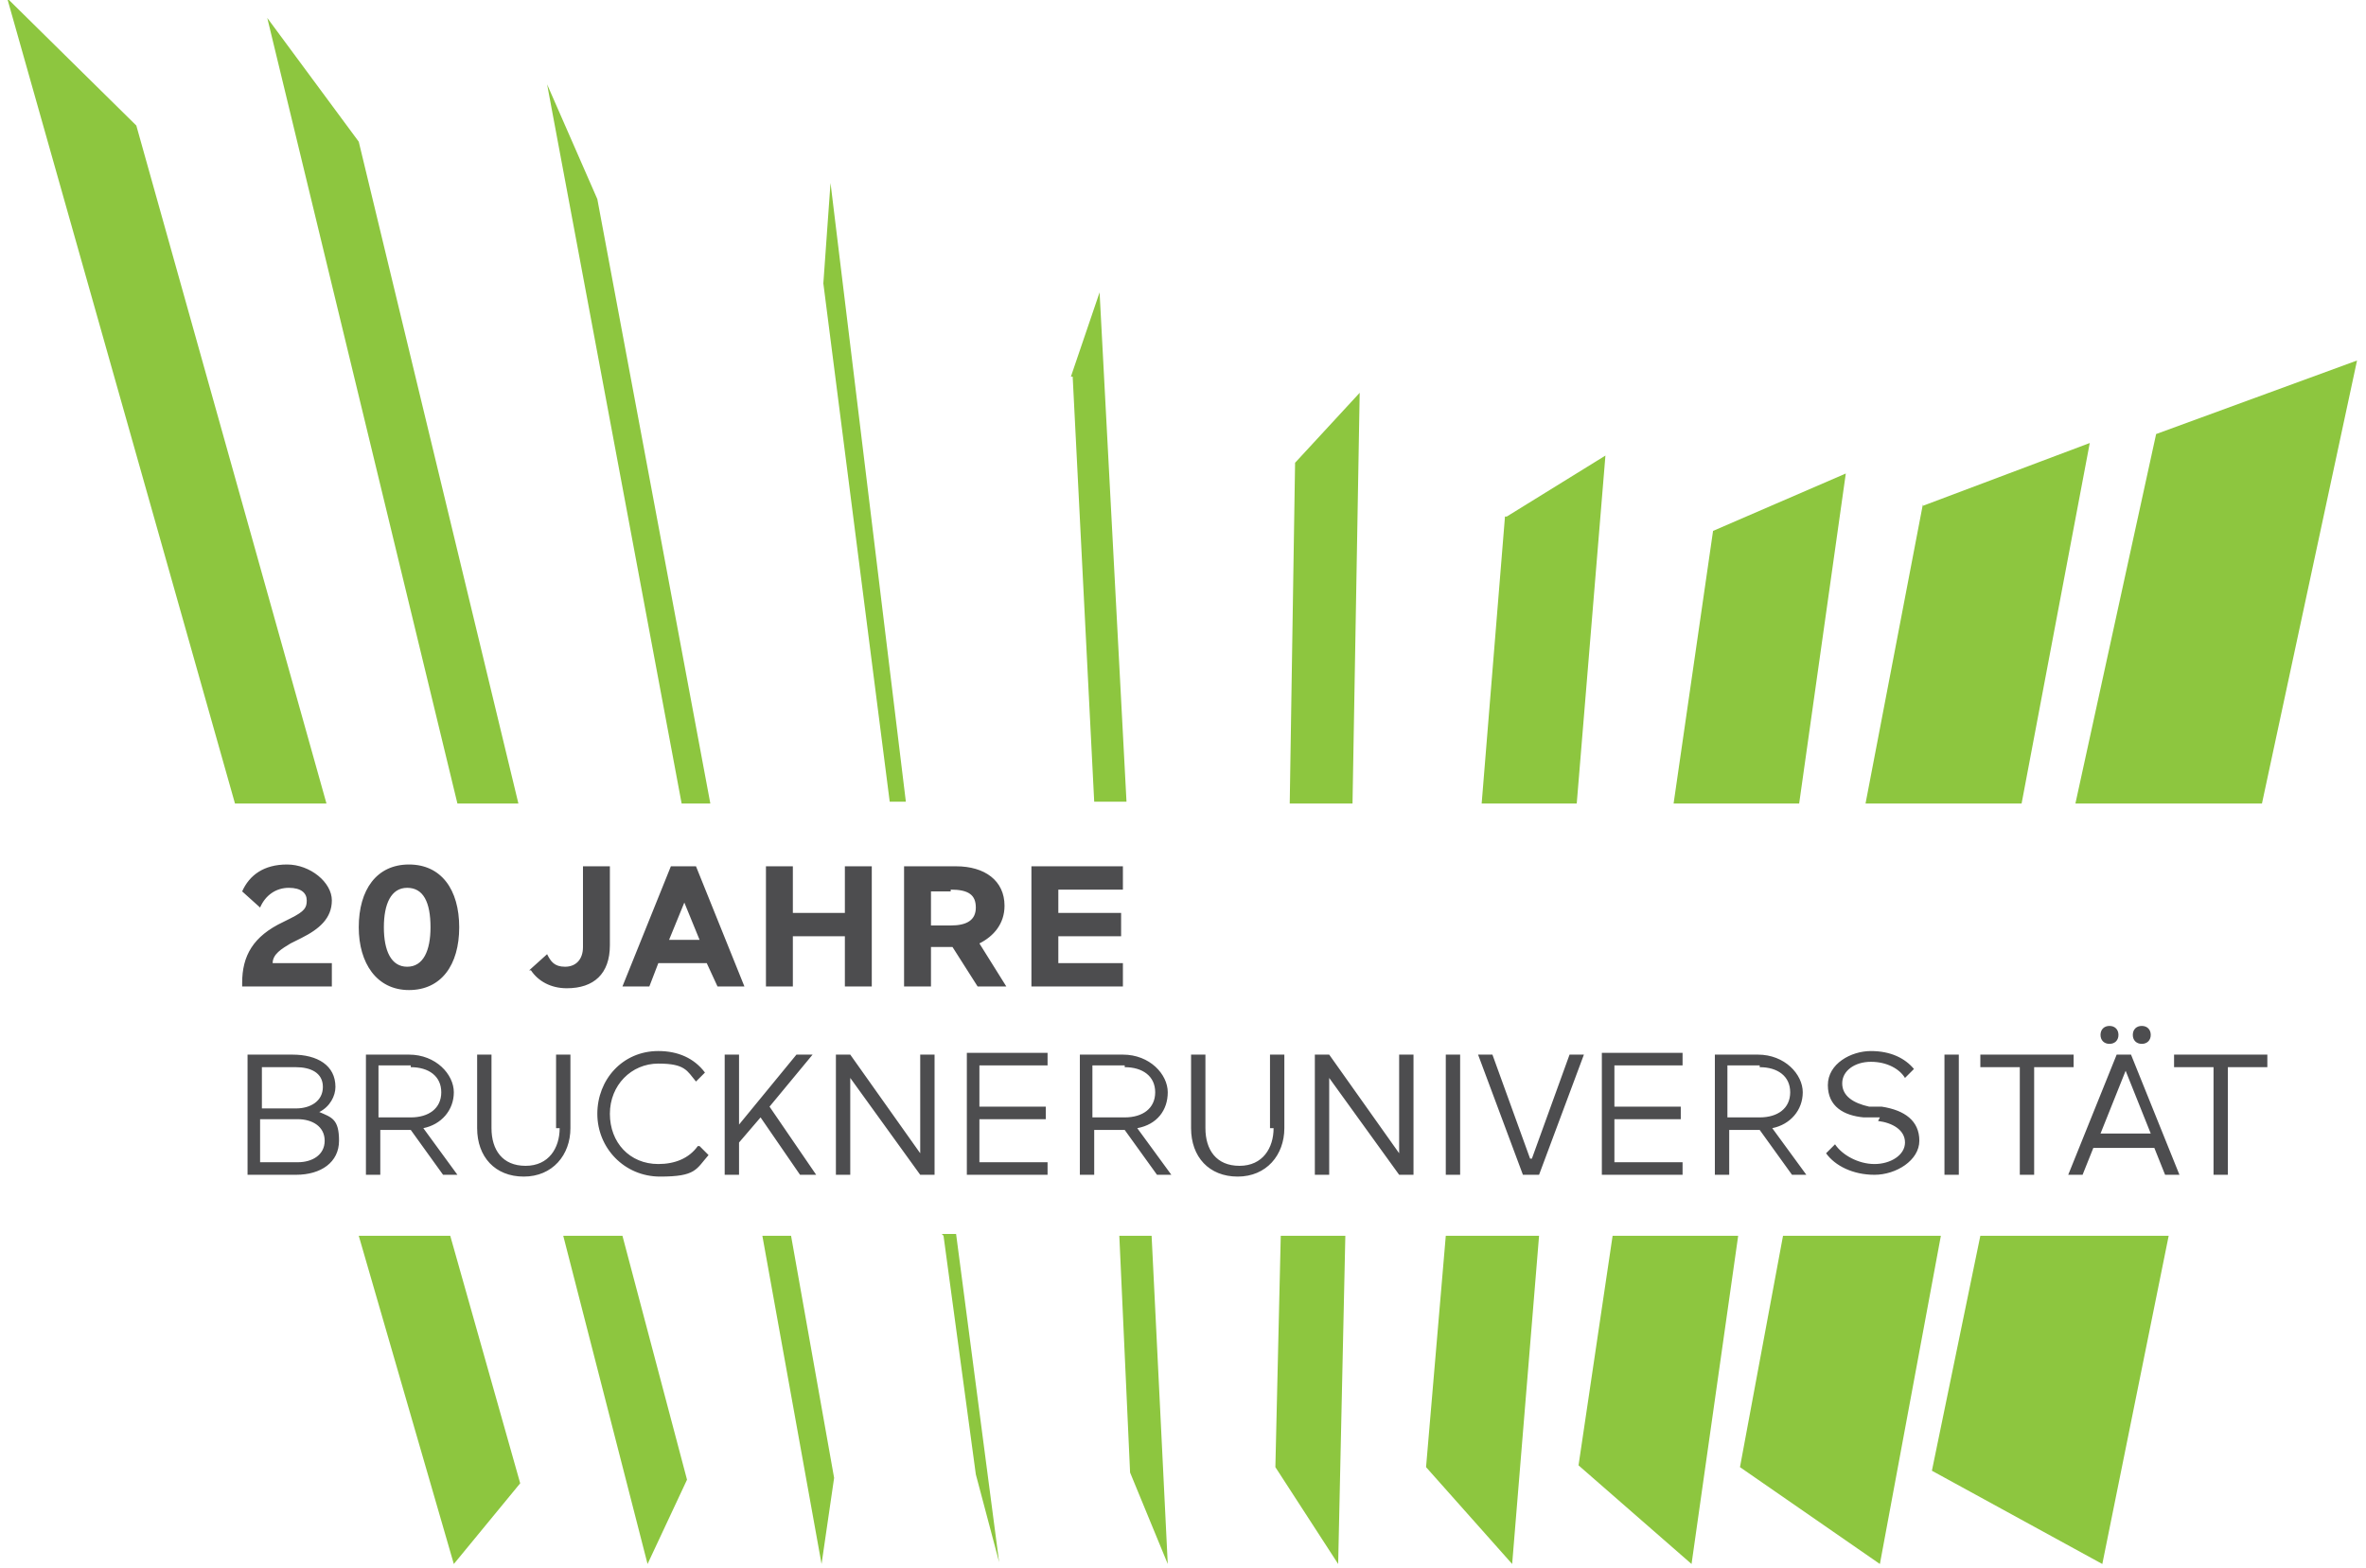 <?xml version="1.0" encoding="UTF-8"?>
<svg id="Layer_1" data-name="Layer 1" xmlns="http://www.w3.org/2000/svg" version="1.1" viewBox="0 0 131.9 87.4">
  <defs>
    <style>
      .cls-1 {
        fill: #8dc63f;
      }

      .cls-1, .cls-2 {
        stroke-width: 0px;
      }

      .cls-2 {
        fill: #4d4d4f;
      }
    </style>
  </defs>
  <path class="cls-1" d="M20,68.9l5.3,18.3,3.7-4.5-3.9-13.8h-5ZM42.5,68.9l3.3,18.3.7-4.8-2.4-13.5h-1.6ZM52.6,68.9l1.8,13.3,1.3,4.9-2.4-18.3h-.8ZM99.4,68.9l-2.4,12.9,7.8,5.4,3.4-18.3h-8.8ZM110.4,68.9l-2.7,13.1,9.5,5.2,3.7-18.3h-10.5ZM36.1,87.2l2.2-4.7-3.6-13.6h-3.3s4.7,18.3,4.7,18.3ZM62.4,68.9l.6,13.2,2.1,5.1-.9-18.3h-1.8ZM71.4,68.9l-.3,12.9,3.5,5.4.4-18.3h-3.5ZM80.6,68.9l-1.1,12.9,4.8,5.4,1.5-18.3h-5.3ZM89.9,68.9l-1.9,12.8,6.3,5.5,2.6-18.3h-7ZM95.5,29.6l-2.2,15.2h7l2.6-18.4-7.4,3.2ZM83.9,28.8l-1.3,16h5.3l1.6-19.4-5.5,3.4ZM107.2,28.1l-3.2,16.7h8.7l3.8-20.1-9.3,3.5ZM72.2,25.7l-.3,19.1h3.5l.4-22.9-3.6,3.9ZM120.2,24.2l-4.5,20.6h10.4l5.3-24.7-11.2,4.1ZM59.8,21l1.2,23.7h1.8l-1.5-28.4-1.6,4.7ZM45.9,15.8l3.7,28.9h.9l-4.2-34.5-.4,5.6ZM38,44.8h1.6l-6.3-33.7-2.8-6.4,7.5,40.1ZM25.5,44.8h3.4L20,7.9,14.9,1l10.6,43.8ZM.4-.1l12.7,44.9h5.1L7.6,7,.4-.1Z"/>
  <g>
    <path class="cls-2" d="M121.2,58.8v.7h2.2v6h.8v-6h2.2v-.7h-5.1ZM118.9,57.7c0,.3.2.5.5.5s.5-.2.5-.5-.2-.5-.5-.5-.5.2-.5.5M117.1,57.7c0,.3.2.5.5.5s.5-.2.5-.5-.2-.5-.5-.5-.5.2-.5.5M118.5,59.7l1.4,3.5h-2.8l1.4-3.5ZM118.9,58.8h-.9l-2.7,6.7h.8l.6-1.5h3.4l.6,1.5h.8l-2.7-6.7ZM110.4,58.8v.7h2.2v6h.8v-6h2.2v-.7h-5.1ZM108.4,65.5h.8v-6.7h-.8v6.7ZM104.7,62.5c.8.1,1.5.5,1.5,1.2s-.8,1.2-1.7,1.2-1.8-.5-2.2-1.1l-.5.5c.5.7,1.5,1.2,2.7,1.2s2.5-.8,2.5-1.9-.8-1.7-2.1-1.9h-.7c-.9-.2-1.5-.6-1.5-1.3s.7-1.2,1.6-1.2,1.6.4,1.9.9l.5-.5c-.5-.6-1.3-1-2.4-1s-2.4.7-2.4,1.9.9,1.7,2,1.8h.9ZM98.1,59.5c1,0,1.7.5,1.7,1.4s-.7,1.4-1.7,1.4h-1.8v-2.9h1.8ZM99.8,65.5h.9l-1.9-2.6c1-.2,1.7-1,1.7-2s-1-2.1-2.5-2.1h-2.4v6.7h.8v-2.5h1.7l1.8,2.5ZM89.3,65.5h4.5v-.7h-3.8v-2.4h3.7v-.7h-3.7v-2.3h3.8v-.7h-4.5v6.7ZM85.3,64.6l-2.1-5.8h-.8l2.5,6.7h.9l2.5-6.7h-.8l-2.1,5.8ZM80.6,65.5h.8v-6.7h-.8v6.7ZM78,65.5h.8v-6.7h-.8v5.5l-3.9-5.5h-.8v6.7h.8v-5.4l3.9,5.4ZM71,62.9c0,1.1-.6,2.1-1.9,2.1s-1.9-.9-1.9-2.1v-4.1h-.8v4.1c0,1.6,1,2.7,2.6,2.7s2.6-1.2,2.6-2.7v-4.1h-.8v4.1ZM62.7,59.5c1,0,1.7.5,1.7,1.4s-.7,1.4-1.7,1.4h-1.8v-2.9h1.8ZM64.4,65.5h.9l-1.9-2.6c1.1-.2,1.7-1,1.7-2s-1-2.1-2.5-2.1h-2.4v6.7h.8v-2.5h1.7l1.8,2.5ZM53.9,65.5h4.5v-.7h-3.8v-2.4h3.7v-.7h-3.7v-2.3h3.8v-.7h-4.5v6.7ZM51.3,65.5h.8v-6.7h-.8v5.5l-3.9-5.5h-.8v6.7h.8v-5.4l3.9,5.4ZM40.4,65.5h.8v-1.8l1.2-1.4,2.2,3.2h.9l-2.6-3.8,2.4-2.9h-.9l-3.2,3.9v-3.9h-.8v6.7ZM38.9,63.9c-.5.7-1.3,1-2.2,1-1.6,0-2.7-1.2-2.7-2.8s1.2-2.8,2.7-2.8,1.6.4,2.1,1l.5-.5c-.6-.8-1.5-1.2-2.6-1.2-2,0-3.4,1.6-3.4,3.5s1.5,3.5,3.5,3.5,2-.4,2.7-1.2l-.5-.5ZM31.2,62.9c0,1.1-.6,2.1-1.9,2.1s-1.9-.9-1.9-2.1v-4.1h-.8v4.1c0,1.6,1,2.7,2.6,2.7s2.6-1.2,2.6-2.7v-4.1h-.8v4.1ZM22.9,59.5c1,0,1.7.5,1.7,1.4s-.7,1.4-1.7,1.4h-1.8v-2.9h1.8ZM24.6,65.5h.9l-1.9-2.6c1-.2,1.7-1,1.7-2s-1-2.1-2.5-2.1h-2.4v6.7h.8v-2.5h1.7l1.8,2.5ZM16.5,59.5c.8,0,1.5.3,1.5,1.1s-.7,1.2-1.5,1.2h-1.9v-2.3h1.9ZM14.5,64.8v-2.4h2.1c.8,0,1.5.4,1.5,1.2s-.7,1.2-1.5,1.2h-2.1ZM13.8,65.5h2.7c1.4,0,2.4-.7,2.4-1.9s-.4-1.3-1.1-1.6c.6-.3.9-.9.9-1.4,0-1.2-1-1.8-2.4-1.8h-2.5v6.7Z"/>
    <path class="cls-2" d="M57.5,55h5.1v-1.3h-3.6v-1.5h3.5v-1.3h-3.5v-1.3h3.6v-1.3h-5.1v6.7ZM53,49.6c1,0,1.4.3,1.4,1s-.5,1-1.4,1h-1.1v-1.9h1.1ZM54.4,55h1.7l-1.5-2.4c.8-.4,1.4-1.1,1.4-2.1,0-1.4-1.1-2.2-2.7-2.2h-2.9v6.7h1.5v-2.2h1.2l1.4,2.2ZM47.1,55h1.5v-6.7h-1.5v2.6h-2.9v-2.6h-1.5v6.7h1.5v-2.8h2.9v2.8ZM38.1,50.2l.9,2.2h-1.7l.9-2.2ZM38.8,48.3h-1.4l-2.7,6.7h1.5l.5-1.3h2.7l.6,1.3h1.5l-2.7-6.7ZM29.6,54.1c.4.6,1.1,1,2,1,1.5,0,2.4-.8,2.4-2.4v-4.4h-1.5v4.5c0,.7-.4,1.1-1,1.1s-.8-.3-1-.7l-1,.9ZM20,51.7c0,2,1,3.5,2.8,3.5s2.8-1.4,2.8-3.5-1-3.5-2.8-3.5-2.8,1.4-2.8,3.5M24,51.7c0,1.3-.4,2.2-1.3,2.2s-1.3-.9-1.3-2.2.4-2.2,1.3-2.2,1.3.8,1.3,2.2M15.2,53.7c0-.5.5-.8,1-1.1l.6-.3c1-.5,1.7-1.1,1.7-2.1s-1.2-2-2.5-2-2.1.6-2.5,1.5l1,.9c.3-.7.9-1.1,1.6-1.1s1,.3,1,.7-.1.6-.9,1l-.4.2c-1.7.8-2.3,1.9-2.3,3.4v.2h5v-1.3h-3.3Z"/>
  </g>
</svg>